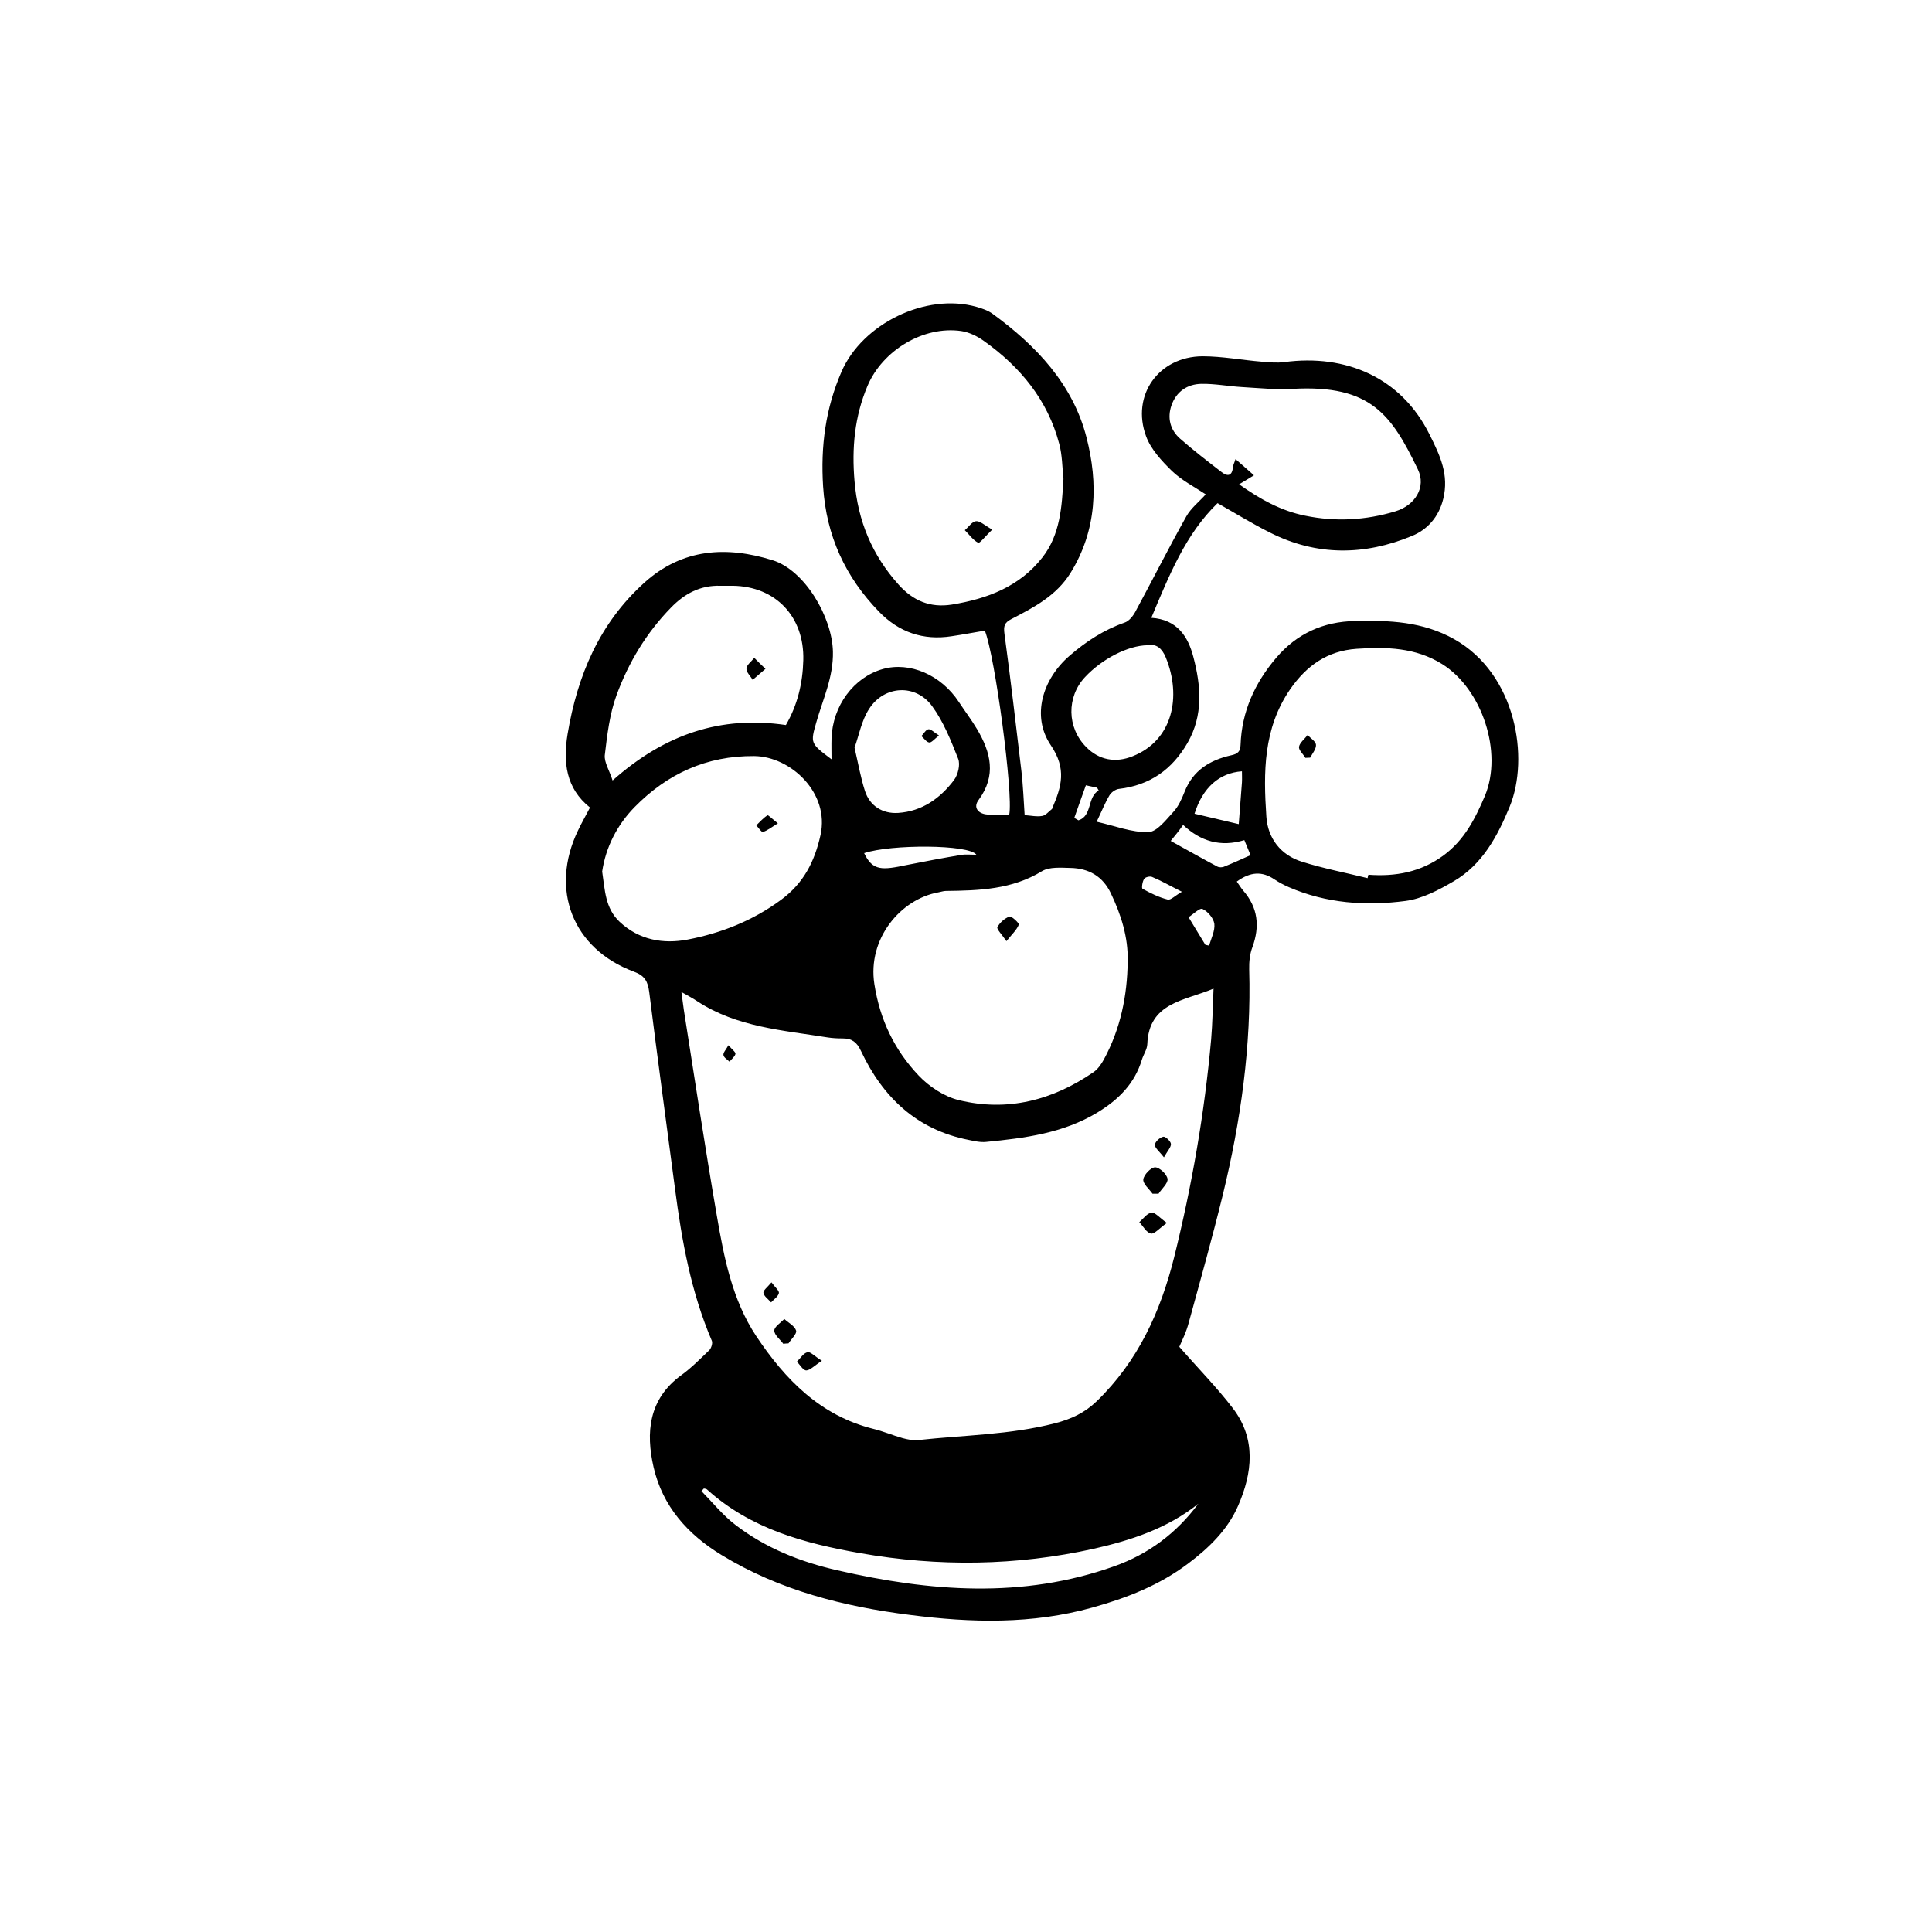 <?xml version="1.0" encoding="UTF-8"?>
<!-- Uploaded to: SVG Find, www.svgfind.com, Generator: SVG Find Mixer Tools -->
<svg fill="#000000" width="800px" height="800px" version="1.1" viewBox="144 144 512 512" xmlns="http://www.w3.org/2000/svg">
 <g>
  <path d="m456.53 500.92c5.09 5.832 10.023 10.82 14.266 16.387 6.152 8.113 5.09 17.078 1.324 25.723-2.758 6.363-7.742 11.191-13.258 15.328-7.582 5.727-16.227 9.121-25.402 11.668-15.961 4.453-32.031 4.031-48.207 1.961-17.66-2.227-34.684-6.523-50.062-15.91-8.961-5.461-15.59-12.887-17.977-23.227-2.121-9.227-1.324-18.086 7.32-24.395 2.703-1.961 5.039-4.348 7.426-6.629 0.531-0.531 0.953-1.855 0.688-2.492-5.516-12.887-7.953-26.465-9.758-40.25-2.281-17.395-4.668-34.789-6.84-52.184-0.371-2.812-1.168-4.348-4.082-5.41-16.227-6.047-22.328-21.742-14.797-37.387 0.953-2.016 2.066-3.926 3.184-6.098-6.418-5.09-7.16-12.09-5.941-19.465 2.598-15.484 8.379-29.328 20.363-40.145 10.129-9.121 21.848-9.703 33.941-5.941 8.59 2.652 15.805 15.113 16.016 24.184 0.16 6.789-2.652 12.621-4.402 18.773-1.59 5.57-1.59 5.57 4.031 9.812 0-2.016-0.055-3.766 0-5.516 0.266-8.645 5.887-16.227 13.578-18.402 7.16-2.016 15.434 1.539 20.152 8.699 1.59 2.441 3.34 4.719 4.824 7.211 3.66 6.152 5.195 12.305 0.426 18.773-1.484 1.961-0.16 3.5 1.855 3.816 2.066 0.316 4.191 0.055 6.258 0.055 1.113-5.305-3.766-42.109-6.469-48.738-2.918 0.477-5.887 1.062-8.805 1.484-7.531 1.168-13.949-1.062-19.199-6.469-8.961-9.227-14-20.098-14.848-33.199-0.688-10.605 0.637-20.684 4.879-30.441 5.516-12.727 22.379-20.949 35.742-17.184 1.484 0.426 3.074 0.953 4.297 1.855 11.562 8.434 21.266 18.668 24.871 32.723 3.129 12.145 2.812 24.605-4.242 35.957-3.766 6.047-9.703 9.121-15.645 12.199-1.855 0.953-2.121 1.855-1.855 3.871 1.645 12.145 3.074 24.344 4.508 36.488 0.426 3.766 0.582 7.531 0.848 11.613 1.59 0.105 3.184 0.477 4.668 0.211 0.953-0.16 1.75-1.219 2.598-1.855 0.055-0.055 0.055-0.211 0.105-0.316 2.387-5.57 3.816-10.289-0.426-16.547-5.25-7.742-2.176-17.605 4.984-23.758 4.348-3.766 9.07-6.84 14.531-8.75 1.168-0.371 2.227-1.695 2.863-2.863 4.562-8.434 8.855-16.969 13.523-25.297 1.219-2.176 3.34-3.816 5.144-5.832-3.023-2.016-6.363-3.711-8.961-6.203-2.703-2.652-5.57-5.727-6.84-9.176-4.031-10.871 3.34-21.16 14.957-21.215 5.195 0 10.449 1.008 15.699 1.434 2.016 0.16 4.031 0.371 5.992 0.105 16.227-2.176 30.973 4.031 38.5 19.25 2.812 5.621 5.144 10.605 3.606 16.969-1.168 4.824-4.242 8.219-8.324 9.863-12.516 5.195-25.242 5.356-37.602-0.902-4.668-2.332-9.121-5.09-13.895-7.797-8.484 8.219-12.781 19.039-17.555 30.387 6.894 0.426 9.758 5.039 11.137 10.34 2.016 7.637 2.703 15.434-1.539 22.805-4.082 7.055-9.969 11.242-18.191 12.199-0.902 0.105-2.016 0.902-2.492 1.695-1.219 2.066-2.121 4.348-3.394 7 4.879 1.113 9.281 2.863 13.684 2.758 2.281-0.055 4.668-3.234 6.684-5.41 1.324-1.434 2.176-3.394 2.918-5.25 2.227-5.727 6.734-8.434 12.355-9.703 1.75-0.371 2.441-1.008 2.492-2.758 0.316-8.855 3.766-16.387 9.441-23.07 5.516-6.469 12.516-9.598 20.895-9.758 9.07-0.211 17.926 0.105 26.305 4.824 16.441 9.281 19.941 31.5 14.691 44.336-3.234 7.848-7.211 15.328-14.797 19.781-3.977 2.332-8.379 4.668-12.832 5.25-10.5 1.379-21 0.637-30.918-3.66-1.324-0.582-2.652-1.273-3.816-2.066-3.234-2.176-6.312-2.066-9.969 0.582 0.582 0.797 1.062 1.645 1.695 2.387 3.926 4.508 4.453 9.492 2.441 15.008-0.688 1.805-0.902 3.926-0.848 5.887 0.582 20.258-2.227 40.145-7 59.77-2.758 11.242-5.887 22.434-8.961 33.621-0.703 2.809-1.922 5.09-2.559 6.625zm9.07-94.926c-7.848 3.289-17.129 3.66-17.555 14.742-0.055 1.379-1.008 2.703-1.434 4.082-1.91 6.363-6.203 10.605-11.773 14-9.121 5.516-19.25 6.789-29.484 7.797-1.539 0.16-3.129-0.211-4.668-0.531-13.734-2.703-22.75-11.297-28.531-23.598-1.062-2.281-2.387-3.289-4.773-3.289-1.324 0-2.703-0.055-4.031-0.266-11.879-1.91-24.078-2.703-34.578-9.598-1.168-0.797-2.441-1.434-4.191-2.441 0.266 1.91 0.426 3.289 0.637 4.719 2.863 18.191 5.621 36.434 8.75 54.57 1.91 11.137 4.082 22.328 10.449 31.926 7.637 11.453 16.969 21.055 31.023 24.555 2.598 0.637 5.09 1.695 7.691 2.441 1.379 0.371 2.863 0.688 4.242 0.531 12.09-1.324 24.289-1.379 36.223-4.453 4.297-1.113 7.848-2.758 11.031-5.832 10.926-10.555 16.918-23.707 20.523-38.129 4.719-18.984 8.062-38.238 9.812-57.754 0.371-4.352 0.422-8.699 0.637-13.473zm-22.754-7.215c0.16-6.418-1.75-12.355-4.453-18.031-2.176-4.562-5.887-6.629-10.711-6.734-2.547-0.055-5.57-0.316-7.531 0.848-7.953 4.879-16.652 5.144-25.508 5.25-0.637 0-1.324 0.266-1.961 0.371-10.023 1.805-18.828 12.305-16.969 24.289 1.484 9.547 5.356 17.5 11.719 24.234 2.758 2.918 6.734 5.57 10.605 6.523 12.941 3.184 24.926 0.055 35.797-7.426 1.113-0.797 2.016-2.066 2.703-3.34 4.402-8.109 6.203-16.863 6.309-25.984zm-17.023-127.86c-0.316-3.074-0.316-6.312-1.113-9.281-3.074-11.668-10.34-20.418-19.941-27.258-1.75-1.273-3.926-2.332-6.047-2.652-10.023-1.434-20.844 5.144-24.82 14.531-3.445 8.168-4.191 16.441-3.445 25.242 0.902 10.605 4.668 19.621 11.719 27.473 3.816 4.242 8.324 6.152 14.055 5.25 9.441-1.539 17.977-4.773 24.023-12.516 4.723-6.047 5.148-13.418 5.57-20.789zm80.609 105.8c0.055-0.316 0.105-0.637 0.211-0.902 7.211 0.531 13.895-0.688 19.941-5.144 5.516-4.082 8.379-9.758 10.926-15.75 4.824-11.562-0.742-28.32-11.348-34.949-7.055-4.402-14.797-4.562-22.645-4.031-7.742 0.531-13.258 4.453-17.605 10.711-7.16 10.395-7.106 22.062-6.312 33.781 0.371 5.676 3.766 10.184 9.441 11.934 5.727 1.805 11.613 2.918 17.391 4.352zm-202.85-1.75c0.742 4.984 0.797 9.703 4.613 13.312 5.195 4.879 11.613 5.941 18.031 4.719 8.855-1.695 17.234-4.984 24.715-10.5 5.992-4.402 8.91-10.078 10.5-17.184 2.492-11.191-7.902-20.844-17.555-20.949-12.676-0.105-23.07 4.719-31.715 13.523-4.668 4.773-7.637 10.66-8.59 17.078zm168.8-102.62c5.516 3.926 11.137 7.055 17.555 8.324 8.008 1.645 15.961 1.219 23.863-1.168 5.144-1.539 8.273-6.363 5.941-11.137-7-14.477-12.461-22.434-33.039-21.32-4.508 0.266-9.121-0.211-13.629-0.477-3.555-0.211-7.106-0.902-10.66-0.848-3.766 0.055-6.684 2.066-7.953 5.676-1.168 3.34-0.371 6.523 2.281 8.855 3.5 3.074 7.211 5.941 10.926 8.805 1.59 1.273 2.863 1.168 3.074-1.273 0.055-0.582 0.371-1.113 0.688-2.121 1.855 1.59 3.34 2.969 4.879 4.297-1.168 0.746-2.281 1.379-3.926 2.387zm-166.04 78.488c13.84-12.305 28.691-17.234 45.926-14.691 3.074-5.305 4.453-11.031 4.613-17.184 0.316-11.508-7.32-19.57-18.668-19.727h-3.34c-5.25-0.16-9.441 2.066-13.047 5.781-6.523 6.684-11.242 14.531-14.426 23.176-1.855 5.039-2.492 10.605-3.129 15.961-0.156 1.91 1.223 3.981 2.07 6.684zm24.184 187.63c-0.211 0.211-0.426 0.477-0.637 0.688 2.969 3.023 5.676 6.418 9.016 8.961 8.008 6.152 17.234 9.812 27.047 12.039 24.5 5.621 49.004 7.582 73.293-1.062 9.121-3.234 16.547-8.805 22.328-16.598-8.113 6.523-17.82 9.703-27.684 11.934-20.523 4.562-41.207 4.824-61.941 1.168-14.797-2.598-29.008-6.418-40.57-16.863-0.215-0.211-0.59-0.211-0.852-0.266zm39.934-196.32c1.008 4.348 1.645 8.008 2.758 11.453 1.273 3.977 4.668 6.098 8.805 5.832 6.363-0.426 11.137-3.871 14.797-8.699 1.062-1.434 1.695-4.082 1.113-5.621-1.91-4.824-3.871-9.812-6.894-13.949-4.348-5.992-12.676-5.57-16.707 0.688-2.016 3.082-2.707 7.062-3.871 10.297zm77.637-27.152c-5.144 0.055-12.039 3.606-16.547 8.434-4.934 5.25-4.824 13.418 0.316 18.562 3.394 3.445 7.742 4.242 12.25 2.441 10.66-4.191 13.098-15.805 8.805-26.25-0.953-2.285-2.438-3.664-4.824-3.188zm24.184 47.41c0.316-4.137 0.582-7.582 0.848-11.082 0.055-0.953 0-1.961 0-2.918-5.992 0.426-10.395 4.297-12.57 11.242 3.82 0.902 7.586 1.805 11.723 2.758zm-18.031 4.453c4.348 2.387 8.324 4.668 12.355 6.789 0.477 0.266 1.324 0.266 1.855 0 2.281-0.902 4.453-1.91 6.949-3.023-0.531-1.273-1.062-2.547-1.645-3.977-6.312 1.91-11.613 0.316-16.227-4.031-1.113 1.594-2.121 2.812-3.289 4.242zm-81.246 3.238c2.281 4.773 4.773 4.508 11.348 3.129 4.773-0.953 9.547-1.855 14.32-2.652 1.219-0.211 2.547-0.055 4.082-0.055-1.906-2.758-22.645-2.809-29.75-0.422zm90.422 24.289c0.316 0.055 0.688 0.16 1.008 0.211 0.531-1.91 1.59-3.926 1.379-5.781-0.211-1.484-1.75-3.289-3.129-3.926-0.742-0.371-2.492 1.434-3.711 2.176 1.695 2.812 3.074 5.039 4.453 7.32zm-6.207-14.055c-3.184-1.59-5.461-2.918-7.902-3.926-0.582-0.266-1.855 0.055-2.121 0.531-0.477 0.742-0.688 2.441-0.426 2.598 2.121 1.168 4.348 2.281 6.684 2.863 0.797 0.215 1.965-1.059 3.766-2.066zm-22.059-26.836c-0.16-0.266-0.266-0.531-0.426-0.742-0.953-0.211-1.961-0.426-2.969-0.637-1.113 3.129-2.121 5.887-3.074 8.645 0.371 0.211 0.742 0.426 1.113 0.637 3.711-1.168 2.277-6.203 5.356-7.902z"/>
  <path d="m449.43 460.35c-0.902-1.273-2.598-2.652-2.441-3.816 0.16-1.219 2.016-3.184 3.129-3.184 1.168 0 3.129 1.855 3.289 3.074 0.16 1.168-1.539 2.598-2.387 3.926h-1.59z"/>
  <path d="m351.58 500.12c-0.848-1.168-2.387-2.332-2.387-3.5 0-1.008 1.695-2.066 2.652-3.074 1.113 1.008 2.758 1.855 3.129 3.074 0.266 0.848-1.273 2.227-2.016 3.394-0.422 0-0.898 0.051-1.379 0.105z"/>
  <path d="m453.24 468.09c-2.016 1.434-3.34 3.023-4.242 2.812-1.219-0.266-2.066-1.961-3.074-3.023 1.062-0.902 2.066-2.387 3.234-2.492 0.953-0.16 2.121 1.324 4.082 2.703z"/>
  <path d="m361.82 504.63c-2.016 1.273-3.074 2.492-4.137 2.547-0.848 0-1.695-1.484-2.492-2.332 0.953-0.902 1.75-2.281 2.812-2.492 0.738-0.215 1.852 1.055 3.816 2.277z"/>
  <path d="m452.45 450.7c-1.219-1.59-2.441-2.492-2.387-3.34 0.055-0.797 1.273-1.91 2.227-2.121 0.531-0.105 1.961 1.168 2.016 1.91 0.051 0.898-0.902 1.852-1.855 3.551z"/>
  <path d="m348.45 483.84c0.953 1.324 2.121 2.227 1.961 2.863-0.211 0.902-1.324 1.645-2.066 2.441-0.742-0.848-1.855-1.59-2.016-2.492-0.156-0.641 1.062-1.539 2.121-2.812z"/>
  <path d="m337.05 421c0.953 1.113 1.91 1.805 1.855 2.281-0.16 0.742-1.008 1.379-1.59 2.066-0.582-0.582-1.484-1.062-1.59-1.75-0.109-0.637 0.633-1.379 1.324-2.598z"/>
  <path d="m410.71 393.42c-1.273-1.855-2.652-3.234-2.387-3.711 0.637-1.219 1.91-2.332 3.184-2.812 0.531-0.211 2.598 1.75 2.492 2.121-0.531 1.379-1.699 2.441-3.289 4.402z"/>
  <path d="m406.95 284.34c-1.805 1.75-3.34 3.711-3.711 3.5-1.379-0.688-2.387-2.176-3.555-3.34 1.008-0.848 1.91-2.281 2.969-2.387 1.062-0.109 2.281 1.113 4.297 2.227z"/>
  <path d="m489.94 344.84c-0.582-1.008-1.805-2.066-1.695-2.918 0.211-1.113 1.484-2.066 2.281-3.129 0.797 0.848 2.176 1.695 2.227 2.598 0.055 1.113-0.953 2.281-1.539 3.394-0.371 0.004-0.848 0.055-1.273 0.055z"/>
  <path d="m350.15 362.19c-1.75 1.062-2.812 1.961-3.977 2.281-0.371 0.105-1.168-1.113-1.75-1.75 0.953-0.902 1.855-1.961 2.969-2.652 0.266-0.109 1.273 1.008 2.758 2.121z"/>
  <path d="m346.86 321.25c-1.484 1.273-2.441 2.121-3.394 2.918-0.582-1.008-1.75-2.066-1.645-3.023 0.055-0.953 1.324-1.855 2.066-2.812 0.797 0.848 1.648 1.645 2.973 2.918z"/>
  <path d="m392.84 338.91c-1.219 0.953-2.016 1.961-2.598 1.855-0.742-0.105-1.379-1.113-2.066-1.695 0.637-0.637 1.168-1.695 1.855-1.805 0.633-0.105 1.48 0.793 2.809 1.645z"/>
 </g>
</svg>